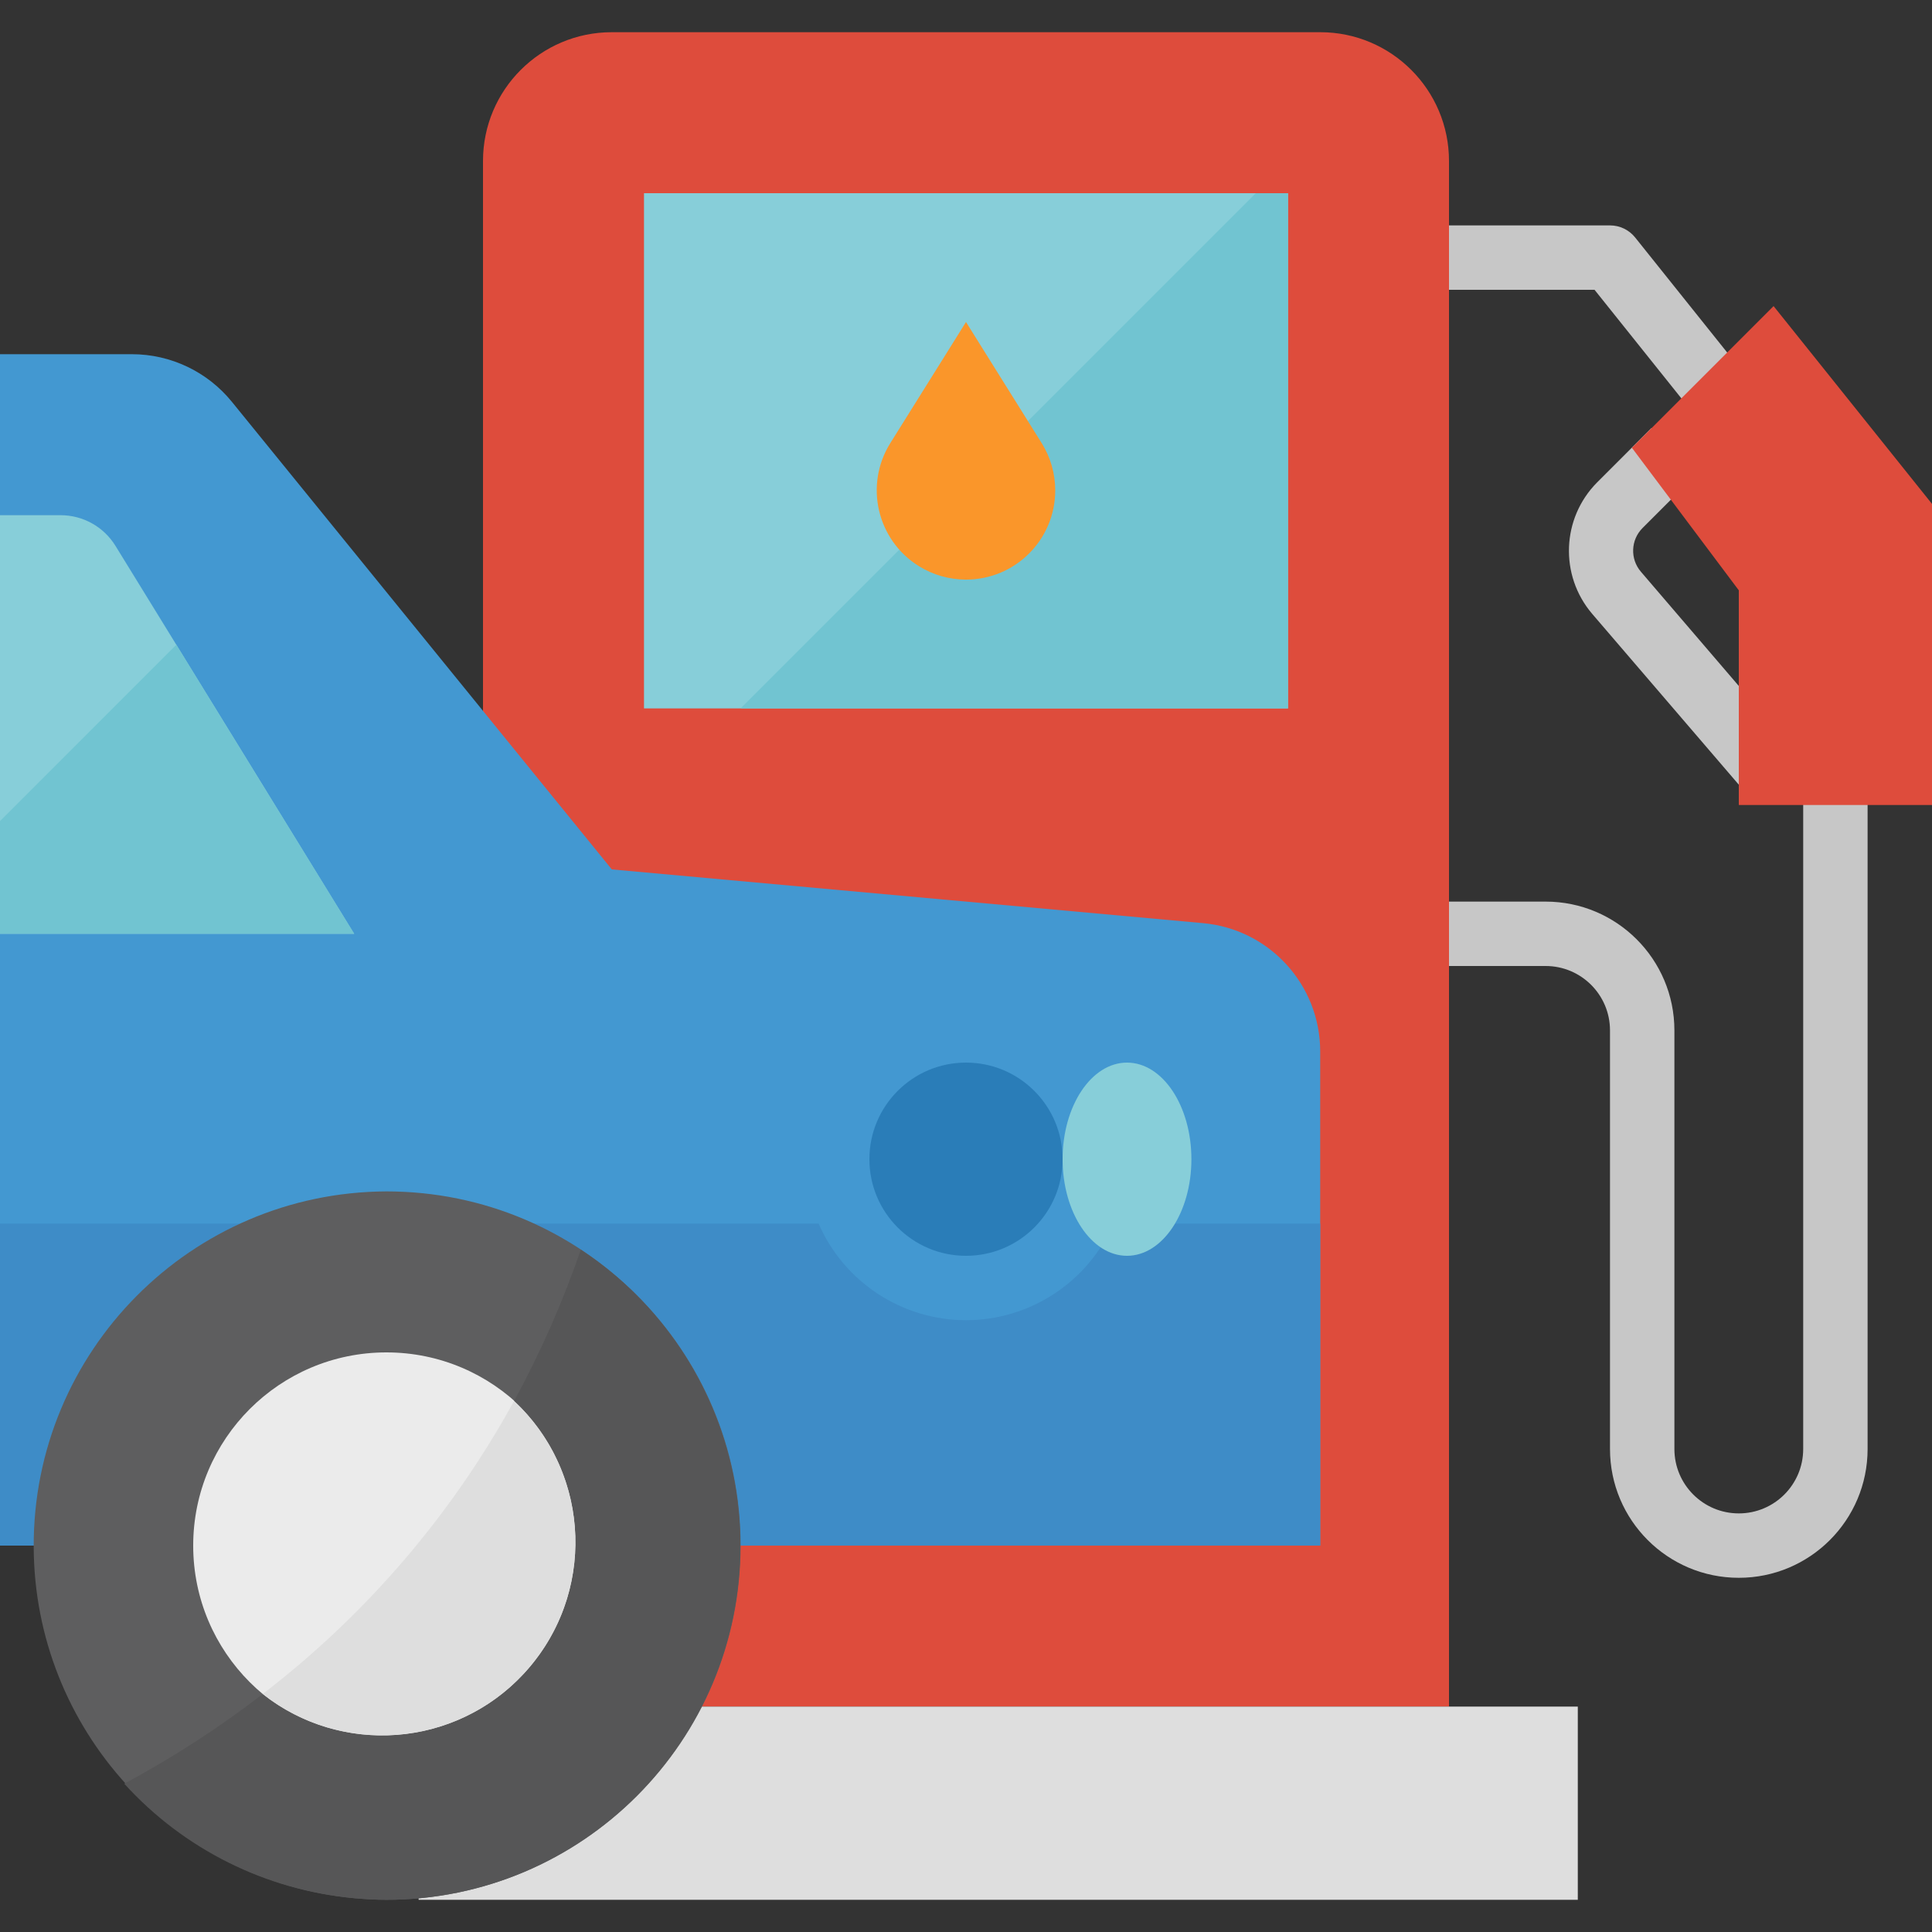 <?xml version="1.0" encoding="iso-8859-1"?>
<!-- Generator: Adobe Illustrator 19.0.0, SVG Export Plug-In . SVG Version: 6.00 Build 0)  -->
<svg version="1.1" id="Capa_1" xmlns="http://www.w3.org/2000/svg" xmlns:xlink="http://www.w3.org/1999/xlink" x="0px" y="0px"
	 viewBox="0 0 480 480" style="enable-background:new 0 0 480 480;" xml:space="preserve">
<rect x="0" y="0" width="480" height="480" fill="#333333" stroke="none"/>
<g>
	<path style="fill:#C7C7C7;" d="M432,392c-17.673,0-32-14.327-32-32V256c0-8.837-7.163-16-16-16h-24v-16h24
		c17.673,0,32,14.327,32,32v104c0,8.837,7.163,16,16,16s16-7.163,16-16V192h16v168C464,377.673,449.673,392,432,392z"/>
	<path style="fill:#C7C7C7;" d="M425.752,109L396.16,72H352V56h48c2.43-0.001,4.729,1.103,6.248,3l32,40L425.752,109z"/>
	<path style="fill:#C7C7C7;" d="M433.928,197.2l-38.4-44.744c-8.1-9.545-7.554-23.699,1.256-32.592l13.52-13.52l11.312,11.312
		l-13.52,13.52c-2.961,2.957-3.142,7.697-0.416,10.872l38.352,44.752L433.928,197.2z"/>
</g>
<g>
	<path style="fill:#DE4C3C;" d="M120,424h240V40c0-17.673-14.327-32-32-32H152c-17.673,0-32,14.327-32,32V424z"/>
	<path style="fill:#DE4C3C;" d="M480,200h-48v-53.336l-26.56-35.416l35.2-35.2L480,125.192V200z"/>
</g>
<path style="fill:#87CED9;" d="M160,48h160v128H160V48z"/>
<path style="fill:#4398D1;" d="M298.896,229.352L152,216l-32-39.384l-62.4-76.8C51.53,92.349,42.423,88.009,32.8,88H0v296h328
	V261.224C328.002,244.672,315.38,230.85,298.896,229.352z"/>
<path style="fill:#3E8CC7;" d="M240,328c-15.892-0.015-30.267-9.435-36.624-24H0v80h328v-80h-51.376
	C270.267,318.565,255.892,327.985,240,328z"/>
<path style="fill:#DEDEDE;" d="M104,424h288v48H104V424z"/>
<path style="fill:#5E5E5F;" d="M96,296c-48.601,0.206-87.832,39.771-87.627,88.372C8.565,429.586,42.99,467.298,88,471.6
	c2.64,0.232,5.296,0.4,8,0.4c48.601,0,88-39.399,88-88S144.601,296,96,296z"/>
<circle style="fill:#EBEBEB;" cx="96" cy="384" r="48"/>
<path style="fill:#565657;" d="M144.296,310.48c-4.463,12.975-10.008,25.553-16.576,37.6c19.375,18.094,20.414,48.468,2.32,67.843
	c-17.023,18.228-45.169,20.383-64.768,4.957c-10.837,8.354-22.342,15.803-34.4,22.272C45.673,459.464,66.063,469.618,88,471.6
	c2.64,0.232,5.296,0.4,8,0.4c48.601-0.036,87.971-39.464,87.935-88.065C183.913,354.343,169.019,326.743,144.296,310.48
	L144.296,310.48z"/>
<path style="fill:#DEDEDE;" d="M65.272,420.864c20.831,16.396,51.01,12.799,67.405-8.032c15.425-19.599,13.271-47.745-4.957-64.768
	C112.179,376.399,90.912,401.191,65.272,420.864z"/>
<path style="fill:#87CED9;" d="M28.688,135.616c-2.913-4.734-8.074-7.618-13.632-7.616H0v104h88L28.688,135.616z"/>
<circle style="fill:#2A7DB8;" cx="240" cy="288" r="24"/>
<ellipse style="fill:#87CED9;" cx="280" cy="288" rx="16" ry="24"/>
<g>
	<path style="fill:#71C4D1;" d="M0,204v28h88l-44.192-71.808L0,204z"/>
	<path style="fill:#71C4D1;" d="M184,176h136V48h-8L184,176z"/>
</g>
<path style="fill:#FA962A;" d="M240,80l-18.8,30.08c-6.49,10.381-3.336,24.058,7.045,30.549c3.525,2.204,7.598,3.372,11.755,3.371
	c12.243,0.002,22.17-9.922,22.171-22.165c0.001-4.157-1.168-8.231-3.371-11.755L240,80z"/>
<g>
</g>
<g>
</g>
<g>
</g>
<g>
</g>
<g>
</g>
<g>
</g>
<g>
</g>
<g>
</g>
<g>
</g>
<g>
</g>
<g>
</g>
<g>
</g>
<g>
</g>
<g>
</g>
<g>
</g>
</svg>
